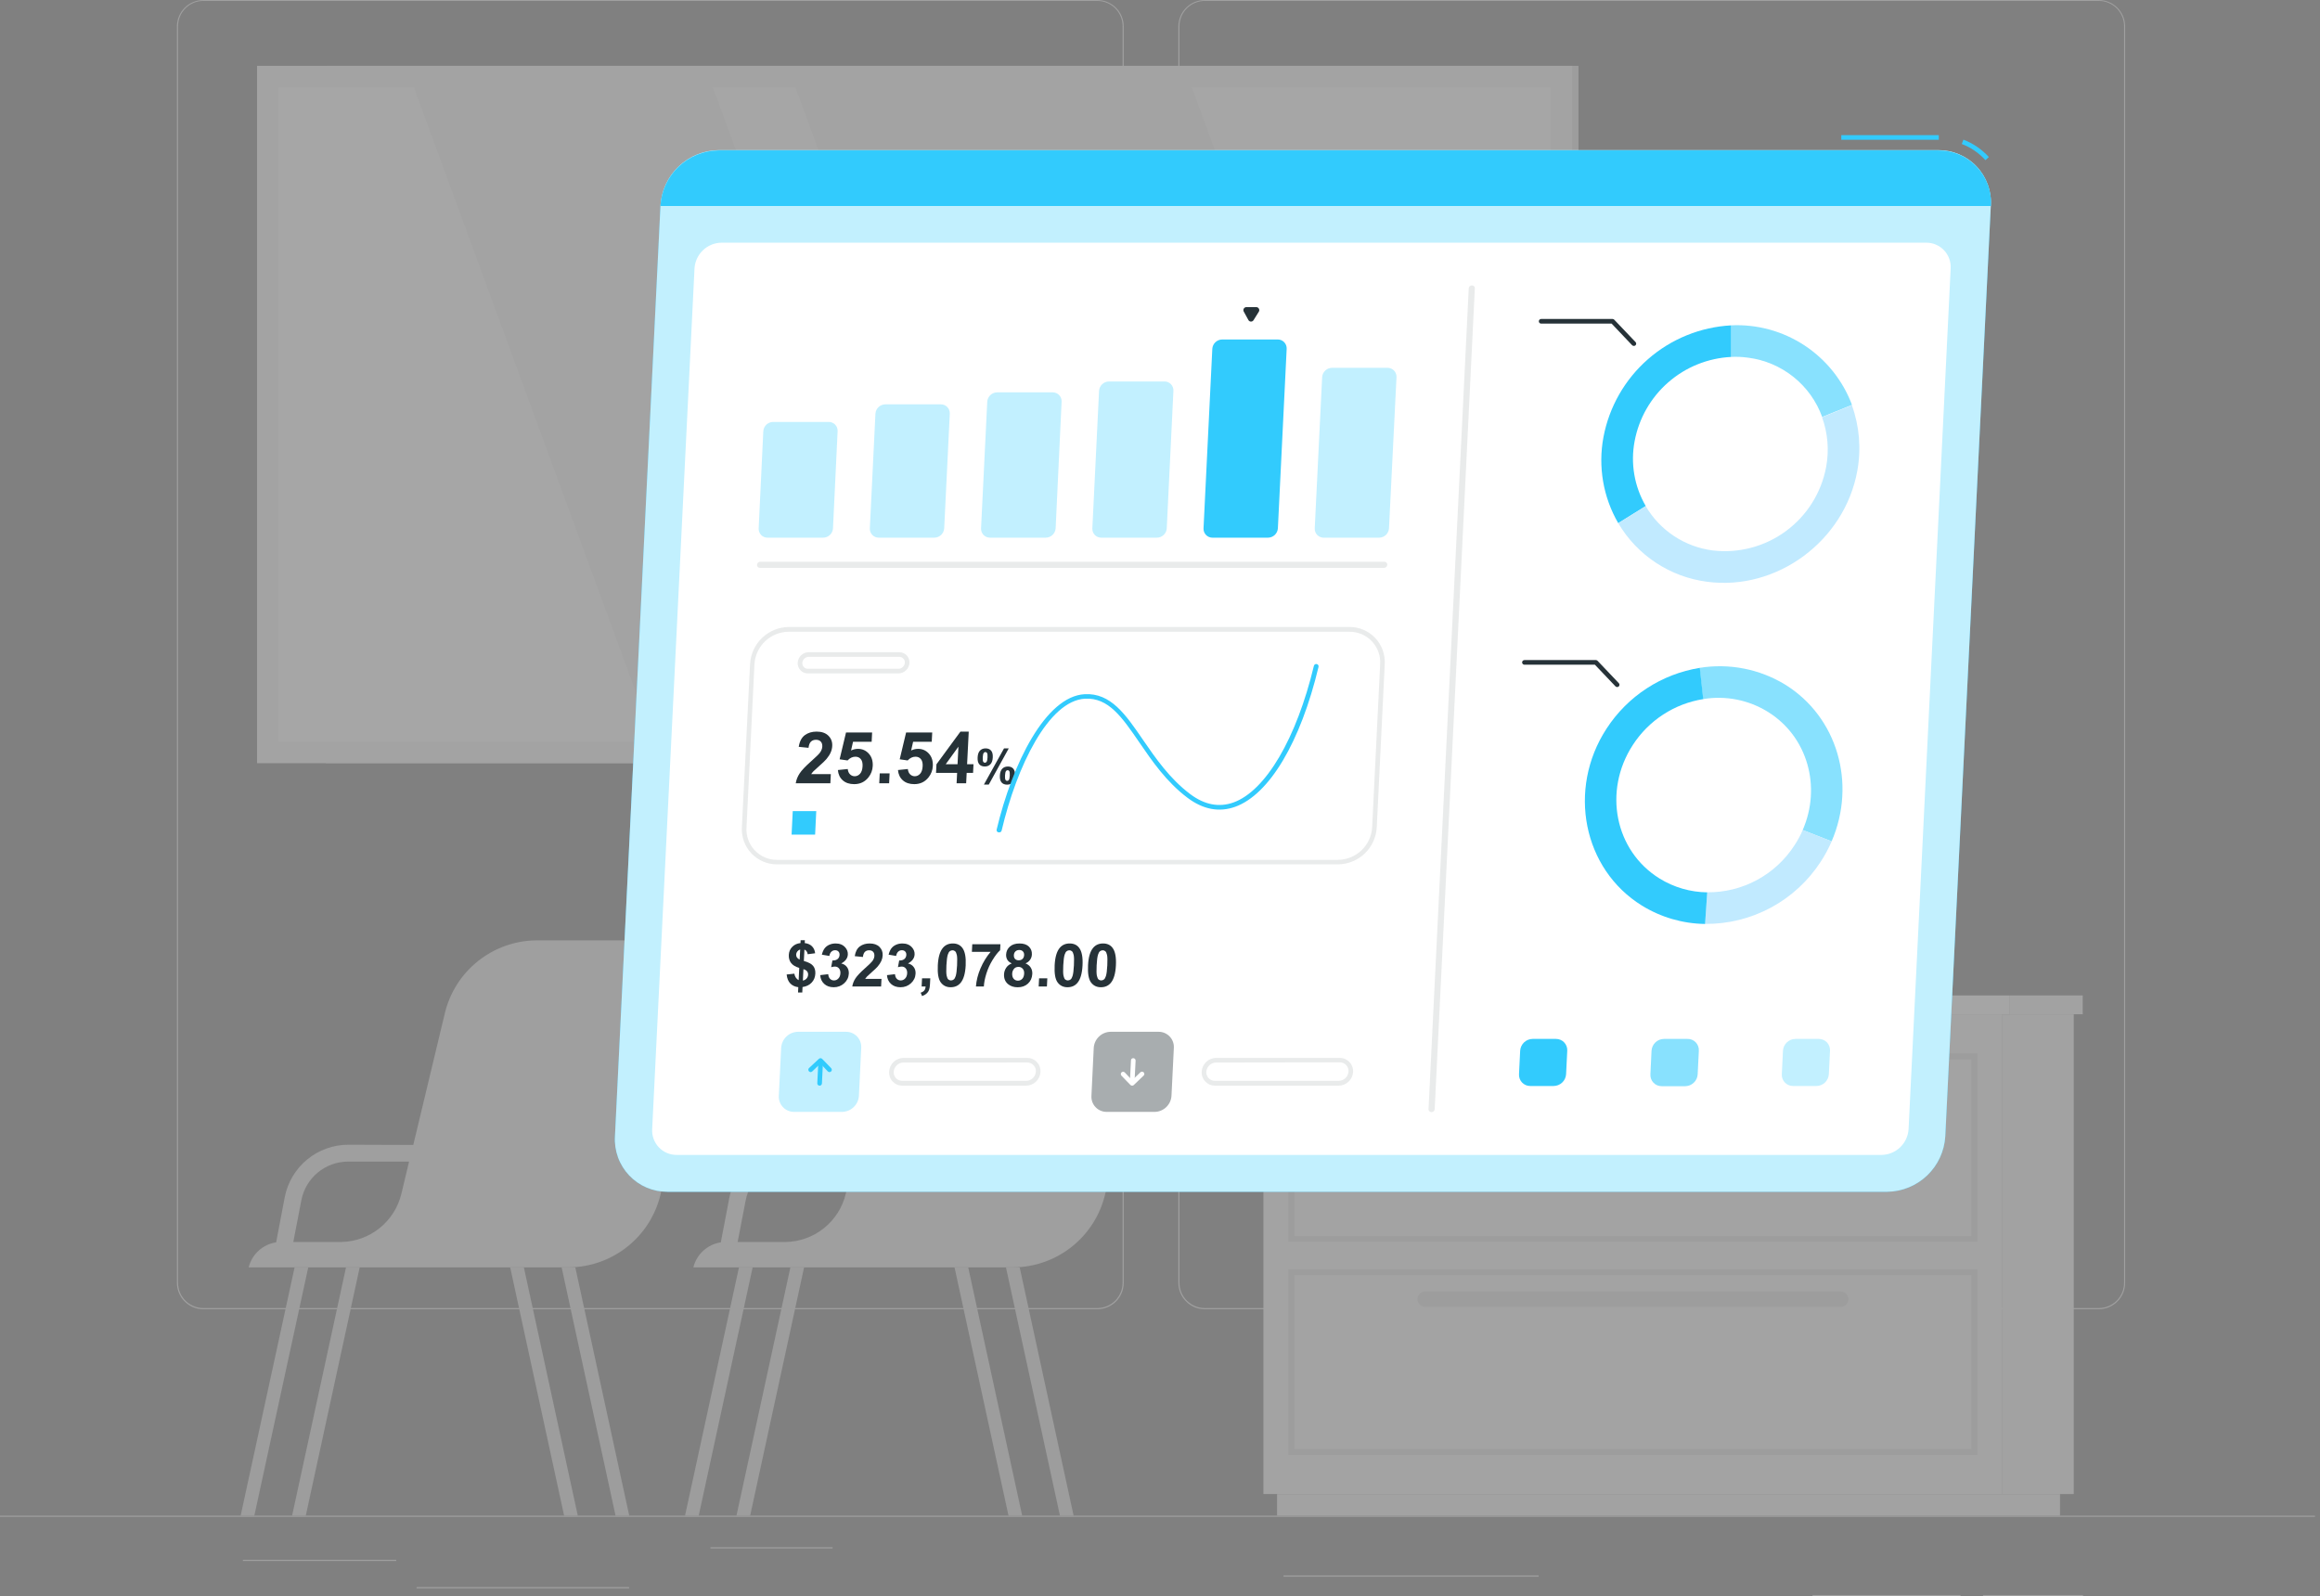 <svg width="218" height="150" viewBox="0 0 218 150" fill="none" xmlns="http://www.w3.org/2000/svg">
<rect x="0" y="0" width="218" height="150" fill="#808080" stroke="none"/>
<g opacity="0.3">
<path d="M217.53 142.439H0V142.547H217.53V142.439Z" fill="#EBEBEB"/>
<path d="M37.232 146.58H22.823V146.689H37.232V146.58Z" fill="#EBEBEB"/>
<path d="M78.237 145.401H66.756V145.51H78.237V145.401Z" fill="#EBEBEB"/>
<path d="M59.12 149.147H39.142V149.256H59.12V149.147Z" fill="#EBEBEB"/>
<path d="M195.733 149.891H186.336V150H195.733V149.891Z" fill="#EBEBEB"/>
<path d="M184.222 149.891H170.313V150H184.222V149.891Z" fill="#EBEBEB"/>
<path d="M144.583 148.055H120.603V148.164H144.583V148.055Z" fill="#EBEBEB"/>
<path d="M103.109 123.035H19.103C18.445 123.034 17.815 122.772 17.35 122.306C16.885 121.84 16.624 121.209 16.624 120.551V2.462C16.629 1.808 16.893 1.182 17.357 0.721C17.822 0.26 18.449 0.001 19.103 0H103.109C103.768 0 104.4 0.262 104.866 0.728C105.332 1.193 105.593 1.825 105.593 2.484V120.551C105.593 121.21 105.332 121.841 104.866 122.307C104.4 122.773 103.768 123.035 103.109 123.035ZM19.103 0.087C18.474 0.088 17.871 0.339 17.427 0.784C16.982 1.23 16.732 1.833 16.732 2.462V120.551C16.732 121.18 16.982 121.784 17.427 122.229C17.871 122.674 18.474 122.925 19.103 122.926H103.109C103.739 122.925 104.342 122.674 104.788 122.229C105.233 121.784 105.483 121.18 105.485 120.551V2.462C105.483 1.833 105.233 1.229 104.788 0.784C104.342 0.339 103.739 0.088 103.109 0.087H19.103Z" fill="#EBEBEB"/>
<path d="M197.217 123.035H113.207C112.548 123.034 111.917 122.772 111.451 122.306C110.986 121.84 110.724 121.209 110.723 120.551V2.462C110.729 1.808 110.994 1.182 111.459 0.721C111.924 0.26 112.552 0.001 113.207 0H197.217C197.87 0.002 198.497 0.262 198.96 0.723C199.424 1.184 199.687 1.809 199.692 2.462V120.551C199.692 121.208 199.432 121.839 198.968 122.304C198.504 122.77 197.874 123.033 197.217 123.035ZM113.207 0.087C112.577 0.088 111.974 0.339 111.528 0.784C111.083 1.229 110.832 1.833 110.831 2.462V120.551C110.832 121.18 111.083 121.784 111.528 122.229C111.974 122.674 112.577 122.925 113.207 122.926H197.217C197.846 122.925 198.45 122.674 198.895 122.229C199.34 121.784 199.591 121.18 199.592 120.551V2.462C199.591 1.833 199.34 1.229 198.895 0.784C198.45 0.339 197.846 0.088 197.217 0.087H113.207Z" fill="#EBEBEB"/>
<path d="M30.615 71.72L148.325 71.72V6.187L30.615 6.187L30.615 71.72Z" fill="#E0E0E0"/>
<path d="M24.154 71.72L147.733 71.72V6.187L24.154 6.187L24.154 71.72Z" fill="#F5F5F5"/>
<path d="M145.71 69.697V8.205L26.169 8.205V69.697H145.71Z" fill="white"/>
<path d="M97.31 69.701L74.739 8.205H111.989L134.56 69.701H97.31Z" fill="#F5F5F5"/>
<path d="M61.456 69.701L38.886 8.205H66.986L89.553 69.701H61.456Z" fill="#F5F5F5"/>
<path d="M188.163 140.407H194.863V95.322H188.163V140.407Z" fill="#F0F0F0"/>
<path d="M119.999 142.439H193.572V140.407H119.999V142.439Z" fill="#F0F0F0"/>
<path d="M188.163 95.317H118.715V140.403H188.163V95.317Z" fill="#F5F5F5"/>
<path d="M188.859 95.317H195.707V93.542H188.859V95.317Z" fill="#F0F0F0"/>
<path d="M188.855 93.547H117.871V95.322H188.855V93.547Z" fill="#FAFAFA"/>
<path d="M185.801 116.688H121.073V98.994H185.801V116.688ZM121.621 116.161H185.253V99.542H121.621V116.161Z" fill="#E0E0E0"/>
<path d="M185.801 136.731H121.073V119.28H185.801V136.731ZM121.621 136.174H185.253V119.828H121.621V136.174Z" fill="#E0E0E0"/>
<path d="M133.911 102.522H172.962C173.154 102.522 173.338 102.446 173.473 102.311C173.609 102.175 173.685 101.991 173.685 101.8C173.684 101.609 173.607 101.427 173.472 101.292C173.336 101.158 173.153 101.082 172.962 101.082H133.911C133.721 101.082 133.538 101.158 133.404 101.292C133.269 101.427 133.194 101.609 133.194 101.8C133.193 101.895 133.211 101.988 133.247 102.076C133.283 102.164 133.336 102.243 133.402 102.31C133.469 102.377 133.548 102.431 133.636 102.467C133.723 102.503 133.817 102.522 133.911 102.522Z" fill="#E0E0E0"/>
<path d="M133.911 122.813H172.962C173.154 122.812 173.337 122.735 173.472 122.6C173.607 122.465 173.684 122.282 173.685 122.091C173.684 121.9 173.607 121.717 173.472 121.581C173.337 121.446 173.154 121.37 172.962 121.369H133.911C133.721 121.37 133.538 121.446 133.404 121.582C133.269 121.717 133.194 121.9 133.194 122.091C133.194 122.282 133.269 122.465 133.404 122.6C133.538 122.735 133.721 122.812 133.911 122.813Z" fill="#E0E0E0"/>
<path d="M61.609 88.37H50.362C48.381 88.396 46.466 89.081 44.916 90.316C43.367 91.551 42.273 93.266 41.805 95.191L38.833 107.595L32.742 107.573C31.328 107.571 29.957 108.062 28.865 108.96C27.772 109.859 27.027 111.11 26.756 112.498L25.947 116.748C25.332 116.84 24.758 117.113 24.299 117.532C23.839 117.952 23.515 118.498 23.367 119.102H53.512C55.491 119.074 57.404 118.39 58.952 117.157C60.499 115.924 61.593 114.212 62.061 112.289L66.325 94.478C66.518 93.756 66.543 93 66.396 92.268C66.249 91.535 65.936 90.847 65.479 90.256C65.023 89.665 64.436 89.187 63.765 88.86C63.093 88.532 62.356 88.365 61.609 88.37ZM32.072 116.714H27.561L28.318 112.798C28.514 111.776 29.06 110.854 29.861 110.19C30.663 109.526 31.671 109.163 32.712 109.161H38.437L37.715 112.18C37.41 113.454 36.69 114.591 35.669 115.411C34.647 116.232 33.382 116.69 32.072 116.714Z" fill="#E6E6E6"/>
<path d="M52.773 119.102H54.06L59.129 142.439H57.841L52.773 119.102Z" fill="#E0E0E0"/>
<path d="M47.939 119.102H49.227L54.295 142.439H53.008L47.939 119.102Z" fill="#E0E0E0"/>
<path d="M28.966 119.102H27.679L22.61 142.439H23.898L28.966 119.102Z" fill="#E0E0E0"/>
<path d="M33.8 119.102H32.512L27.444 142.439H28.732L33.8 119.102Z" fill="#E0E0E0"/>
<path d="M103.362 88.369H92.12C90.139 88.396 88.223 89.081 86.674 90.316C85.125 91.551 84.03 93.266 83.562 95.191L80.591 107.595L74.5 107.573C73.089 107.573 71.723 108.065 70.636 108.964C69.549 109.863 68.809 111.112 68.544 112.498L67.73 116.748C67.116 116.842 66.543 117.115 66.084 117.534C65.625 117.953 65.3 118.499 65.15 119.102H95.278C97.257 119.075 99.171 118.391 100.72 117.157C102.268 115.924 103.362 114.212 103.832 112.289L108.095 94.478C108.289 93.755 108.313 92.997 108.166 92.263C108.018 91.53 107.703 90.84 107.245 90.249C106.786 89.657 106.197 89.18 105.524 88.854C104.85 88.528 104.11 88.362 103.362 88.369ZM73.826 116.714H69.314L70.071 112.798C70.268 111.775 70.815 110.853 71.617 110.19C72.42 109.526 73.428 109.162 74.469 109.161H80.199L79.473 112.18C79.168 113.456 78.448 114.594 77.426 115.414C76.403 116.235 75.137 116.692 73.826 116.714Z" fill="#E6E6E6"/>
<path d="M94.525 119.102H95.818L100.886 142.439H99.598L94.525 119.102Z" fill="#E0E0E0"/>
<path d="M89.692 119.102H90.98L96.052 142.439H94.765L89.692 119.102Z" fill="#E0E0E0"/>
<path d="M70.724 119.102H69.436L64.367 142.439H65.655L70.724 119.102Z" fill="#E0E0E0"/>
<path d="M75.557 119.102H74.269L69.2 142.439H70.488L75.557 119.102Z" fill="#E0E0E0"/>
<path d="M156.687 93.529H177.7L179.406 74.795H158.392L156.687 93.529Z" fill="#E6E6E6"/>
<path d="M155.973 93.529H176.987L178.688 74.795H157.679L155.973 93.529Z" fill="#F0F0F0"/>
<path d="M175.099 91.454L176.426 76.867H159.563L158.236 91.454H175.099Z" fill="white"/>
<path d="M151.823 79.846L150.579 93.529H160.646L161.895 79.846H151.823Z" fill="#E6E6E6"/>
<path d="M151.301 79.846L150.057 93.529H160.128L161.372 79.846H151.301Z" fill="#F0F0F0"/>
<path d="M152.68 81.361L151.71 92.011H158.749L159.719 81.361H152.68Z" fill="white"/>
</g>
<path d="M177.335 111.998H62.727C62.053 112.002 61.385 111.869 60.764 111.604C60.144 111.34 59.585 110.951 59.121 110.461C58.658 109.972 58.3 109.392 58.07 108.758C57.84 108.124 57.743 107.45 57.785 106.777L62.062 19.33C62.141 17.93 62.748 16.613 63.761 15.644C64.773 14.675 66.116 14.127 67.517 14.109H182.125C182.799 14.104 183.468 14.237 184.088 14.501C184.709 14.765 185.269 15.154 185.732 15.644C186.196 16.134 186.554 16.714 186.783 17.348C187.013 17.982 187.11 18.657 187.067 19.33L182.791 106.777C182.71 108.176 182.103 109.492 181.09 110.461C180.078 111.43 178.736 111.979 177.335 111.998Z" fill="#32CBFD"/>
<path opacity="0.7" d="M177.335 111.998H62.727C62.053 112.002 61.385 111.869 60.764 111.604C60.144 111.34 59.585 110.951 59.121 110.461C58.658 109.972 58.3 109.392 58.07 108.758C57.84 108.124 57.743 107.45 57.785 106.777L62.062 19.33C62.141 17.93 62.748 16.613 63.761 15.644C64.773 14.675 66.116 14.127 67.517 14.109H182.125C182.799 14.104 183.468 14.237 184.088 14.501C184.709 14.765 185.269 15.154 185.732 15.644C186.196 16.134 186.554 16.714 186.783 17.348C187.013 17.982 187.11 18.657 187.067 19.33L182.791 106.777C182.71 108.176 182.103 109.492 181.09 110.461C180.078 111.43 178.736 111.979 177.335 111.998Z" fill="white"/>
<path d="M186.563 15.053C185.952 14.377 185.19 13.855 184.339 13.53L184.496 13.122C185.408 13.475 186.225 14.035 186.885 14.757L186.563 15.053Z" fill="#32CBFD"/>
<path d="M182.181 12.7H173.019V13.134H182.181V12.7Z" fill="#32CBFD"/>
<path d="M182.125 14.135H67.517C66.116 14.153 64.773 14.701 63.76 15.67C62.748 16.639 62.141 17.956 62.061 19.356H187.076C187.118 18.682 187.022 18.006 186.791 17.372C186.561 16.737 186.202 16.157 185.738 15.667C185.273 15.177 184.713 14.788 184.091 14.524C183.469 14.261 182.8 14.128 182.125 14.135Z" fill="#32CBFD"/>
<path d="M61.283 106.098L65.259 25.233C65.297 24.582 65.58 23.968 66.053 23.517C66.525 23.067 67.151 22.812 67.804 22.806H180.985C181.3 22.802 181.611 22.863 181.901 22.986C182.191 23.108 182.452 23.289 182.669 23.517C182.886 23.744 183.053 24.014 183.161 24.31C183.269 24.605 183.315 24.92 183.295 25.233L179.341 106.102C179.303 106.755 179.019 107.37 178.546 107.821C178.072 108.273 177.445 108.528 176.791 108.534H63.593C63.278 108.537 62.966 108.475 62.676 108.352C62.386 108.229 62.124 108.048 61.907 107.819C61.691 107.591 61.523 107.32 61.416 107.024C61.308 106.728 61.263 106.412 61.283 106.098Z" fill="white"/>
<path opacity="0.3" d="M77.345 50.528H72.124C72.011 50.529 71.899 50.508 71.795 50.464C71.691 50.42 71.596 50.355 71.518 50.274C71.44 50.192 71.379 50.096 71.34 49.99C71.3 49.884 71.283 49.771 71.289 49.658L71.724 40.522C71.739 40.287 71.843 40.067 72.014 39.905C72.185 39.744 72.411 39.653 72.646 39.651H77.867C77.981 39.65 78.093 39.671 78.198 39.714C78.303 39.758 78.397 39.822 78.476 39.904C78.555 39.986 78.616 40.083 78.656 40.189C78.695 40.295 78.713 40.408 78.707 40.522L78.272 49.658C78.256 49.893 78.152 50.114 77.98 50.276C77.808 50.437 77.581 50.527 77.345 50.528Z" fill="#32CBFD"/>
<path opacity="0.3" d="M87.795 50.528H82.574C82.461 50.529 82.349 50.506 82.245 50.462C82.141 50.419 82.047 50.354 81.968 50.273C81.89 50.191 81.828 50.095 81.788 49.989C81.748 49.883 81.73 49.771 81.735 49.658L82.261 38.868C82.278 38.633 82.383 38.414 82.555 38.253C82.727 38.092 82.952 38.001 83.188 37.998H88.408C88.522 37.997 88.633 38.02 88.738 38.063C88.842 38.107 88.936 38.172 89.015 38.253C89.093 38.335 89.154 38.431 89.194 38.537C89.234 38.642 89.253 38.755 89.248 38.868L88.722 49.658C88.704 49.892 88.599 50.112 88.428 50.273C88.256 50.434 88.03 50.525 87.795 50.528Z" fill="#32CBFD"/>
<path opacity="0.3" d="M98.245 50.528H93.025C92.912 50.528 92.8 50.506 92.695 50.462C92.591 50.418 92.497 50.354 92.419 50.272C92.34 50.191 92.279 50.095 92.239 49.989C92.199 49.883 92.18 49.77 92.185 49.657L92.768 37.741C92.785 37.507 92.89 37.287 93.062 37.126C93.234 36.965 93.459 36.874 93.695 36.871H98.915C99.028 36.87 99.141 36.893 99.245 36.937C99.349 36.98 99.443 37.045 99.522 37.126C99.6 37.208 99.661 37.304 99.701 37.41C99.742 37.516 99.76 37.628 99.755 37.741L99.194 49.645C99.179 49.885 99.073 50.111 98.896 50.276C98.72 50.44 98.487 50.53 98.245 50.528Z" fill="#32CBFD"/>
<path opacity="0.3" d="M108.699 50.528H103.479C103.366 50.529 103.254 50.506 103.15 50.462C103.046 50.418 102.952 50.354 102.874 50.272C102.796 50.191 102.735 50.094 102.695 49.989C102.656 49.883 102.638 49.77 102.643 49.658L103.274 36.719C103.292 36.484 103.397 36.265 103.568 36.103C103.74 35.942 103.966 35.852 104.201 35.849H109.422C109.535 35.848 109.647 35.87 109.751 35.914C109.855 35.958 109.949 36.023 110.028 36.104C110.106 36.185 110.167 36.282 110.208 36.388C110.248 36.493 110.266 36.606 110.261 36.719L109.635 49.645C109.622 49.884 109.518 50.109 109.344 50.274C109.17 50.438 108.939 50.529 108.699 50.528Z" fill="#32CBFD"/>
<path d="M119.15 50.528H113.929C113.816 50.529 113.704 50.506 113.6 50.463C113.496 50.419 113.402 50.354 113.323 50.273C113.245 50.191 113.184 50.095 113.143 49.989C113.103 49.884 113.085 49.771 113.09 49.658L113.916 32.773C113.933 32.538 114.037 32.318 114.209 32.157C114.381 31.995 114.607 31.905 114.843 31.903H120.064C120.177 31.902 120.289 31.925 120.393 31.968C120.497 32.012 120.591 32.077 120.67 32.158C120.748 32.24 120.81 32.336 120.85 32.442C120.89 32.547 120.908 32.66 120.903 32.773L120.077 49.645C120.063 49.882 119.959 50.105 119.787 50.269C119.615 50.432 119.388 50.525 119.15 50.528Z" fill="#32CBFD"/>
<path d="M117.788 30.089L118.284 29.297C118.311 29.254 118.327 29.205 118.328 29.154C118.33 29.103 118.318 29.053 118.293 29.009C118.269 28.964 118.233 28.927 118.189 28.901C118.145 28.875 118.095 28.862 118.045 28.862H117.127C117.075 28.86 117.024 28.872 116.979 28.898C116.934 28.923 116.897 28.96 116.871 29.005C116.846 29.049 116.833 29.1 116.834 29.152C116.836 29.203 116.851 29.254 116.879 29.297L117.314 30.089C117.339 30.129 117.374 30.163 117.415 30.186C117.457 30.209 117.503 30.221 117.551 30.221C117.598 30.221 117.645 30.209 117.687 30.186C117.728 30.163 117.763 30.129 117.788 30.089Z" fill="#263238"/>
<path opacity="0.3" d="M129.6 50.528H124.379C124.266 50.529 124.154 50.506 124.05 50.462C123.946 50.419 123.852 50.354 123.773 50.273C123.695 50.191 123.633 50.095 123.593 49.989C123.553 49.883 123.535 49.771 123.54 49.658L124.236 35.436C124.253 35.201 124.358 34.981 124.53 34.82C124.701 34.659 124.927 34.568 125.162 34.565H130.383C130.496 34.565 130.608 34.587 130.712 34.631C130.817 34.675 130.911 34.739 130.989 34.821C131.068 34.902 131.129 34.998 131.169 35.104C131.209 35.21 131.228 35.323 131.223 35.436L130.518 49.645C130.505 49.881 130.403 50.103 130.233 50.267C130.062 50.431 129.836 50.524 129.6 50.528Z" fill="#32CBFD"/>
<path opacity="0.1" d="M130.057 53.364H71.406C71.369 53.365 71.332 53.358 71.297 53.344C71.263 53.329 71.232 53.308 71.206 53.281C71.18 53.254 71.161 53.222 71.148 53.187C71.135 53.152 71.13 53.114 71.132 53.077C71.138 53 71.172 52.927 71.228 52.874C71.285 52.821 71.359 52.791 71.437 52.79H130.083C130.12 52.789 130.157 52.797 130.192 52.811C130.226 52.825 130.257 52.846 130.283 52.873C130.309 52.901 130.328 52.932 130.341 52.968C130.354 53.003 130.359 53.04 130.357 53.077C130.354 53.155 130.32 53.228 130.264 53.281C130.209 53.335 130.134 53.364 130.057 53.364Z" fill="#263238"/>
<path opacity="0.1" d="M134.233 104.232L138.01 27.096C138.013 27.022 138.045 26.952 138.098 26.901C138.152 26.85 138.223 26.822 138.297 26.822H138.323C138.359 26.821 138.394 26.828 138.427 26.841C138.46 26.855 138.489 26.875 138.514 26.901C138.538 26.927 138.557 26.958 138.569 26.991C138.581 27.024 138.586 27.06 138.584 27.096L134.812 104.232C134.808 104.306 134.776 104.375 134.723 104.427C134.67 104.478 134.599 104.508 134.525 104.51H134.495C134.459 104.51 134.424 104.502 134.391 104.488C134.359 104.473 134.329 104.452 134.305 104.426C134.281 104.4 134.262 104.37 134.249 104.336C134.237 104.303 134.232 104.267 134.233 104.232Z" fill="#263238"/>
<path d="M153.598 41.461C153.201 43.551 153.572 45.714 154.642 47.552L152.058 49.162C150.641 46.719 150.149 43.849 150.67 41.074C151.207 38.233 152.681 35.654 154.858 33.751C157.034 31.848 159.786 30.73 162.673 30.576V33.543C160.491 33.651 158.408 34.49 156.761 35.927C155.115 37.364 154 39.313 153.598 41.461Z" fill="#32CBFD"/>
<path opacity="0.58" d="M174.024 38.05L171.222 39.182C170.685 37.704 169.751 36.402 168.523 35.42C167.296 34.438 165.821 33.812 164.261 33.613C163.737 33.541 163.207 33.516 162.677 33.539V30.572C165.117 30.459 167.529 31.121 169.567 32.465C171.606 33.809 173.166 35.764 174.024 38.05Z" fill="#32CBFD"/>
<path d="M174.52 44.263C173.319 50.85 166.95 55.544 160.407 54.67C158.688 54.448 157.042 53.837 155.595 52.882C154.148 51.928 152.938 50.655 152.058 49.162L154.642 47.569C155.304 48.698 156.217 49.66 157.309 50.381C158.401 51.102 159.644 51.563 160.942 51.729C163.379 52.016 165.834 51.367 167.811 49.913C169.788 48.459 171.14 46.309 171.592 43.898C171.887 42.328 171.755 40.708 171.209 39.208L174.011 38.076C174.726 40.057 174.901 42.192 174.52 44.263Z" fill="#C1EAFF"/>
<path d="M153.524 32.508C153.494 32.508 153.465 32.503 153.437 32.491C153.409 32.48 153.384 32.464 153.363 32.442L151.436 30.411H144.814C144.756 30.411 144.701 30.388 144.66 30.347C144.619 30.306 144.597 30.251 144.597 30.193C144.597 30.135 144.619 30.08 144.66 30.039C144.701 29.998 144.756 29.976 144.814 29.976H151.527C151.557 29.976 151.586 29.982 151.613 29.994C151.64 30.006 151.664 30.023 151.684 30.045L153.681 32.142C153.711 32.172 153.732 32.211 153.741 32.253C153.749 32.295 153.744 32.339 153.728 32.379C153.711 32.418 153.682 32.452 153.646 32.475C153.609 32.498 153.567 32.509 153.524 32.508Z" fill="#263238"/>
<path opacity="0.58" d="M166.119 66.895C164.301 65.77 162.136 65.344 160.028 65.698L159.706 62.762C162.494 62.309 165.351 62.871 167.759 64.345C172.627 67.365 174.468 73.603 172.11 79.063L169.391 78.002C171.161 73.96 169.869 69.218 166.119 66.895Z" fill="#32CBFD"/>
<path d="M160.22 86.825L160.42 83.853C162.05 83.87 163.658 83.472 165.093 82.698C166.527 81.925 167.743 80.8 168.625 79.429C168.922 78.976 169.18 78.499 169.395 78.002L172.114 79.064C171.83 79.724 171.489 80.358 171.096 80.96C169.924 82.775 168.312 84.264 166.411 85.289C164.509 86.314 162.38 86.843 160.22 86.825Z" fill="#C1EAFF"/>
<path d="M154.277 85.098C148.751 81.674 147.255 74.169 150.957 68.478C151.937 66.965 153.224 65.675 154.734 64.69C156.244 63.705 157.944 63.048 159.724 62.762L160.045 65.698C158.702 65.913 157.418 66.407 156.278 67.15C155.138 67.893 154.167 68.867 153.428 70.01C150.618 74.334 151.74 79.951 155.934 82.553C157.282 83.388 158.833 83.84 160.42 83.858L160.219 86.829C158.118 86.801 156.064 86.202 154.277 85.098Z" fill="#32CBFD"/>
<path d="M151.953 64.567C151.894 64.565 151.838 64.54 151.797 64.498L149.865 62.466H143.243C143.186 62.466 143.13 62.443 143.09 62.402C143.049 62.361 143.026 62.306 143.026 62.248C143.026 62.191 143.049 62.135 143.09 62.094C143.13 62.054 143.186 62.031 143.243 62.031H149.961C150.02 62.032 150.076 62.057 150.117 62.1L152.11 64.197C152.13 64.218 152.147 64.242 152.158 64.268C152.169 64.295 152.174 64.323 152.174 64.352C152.174 64.38 152.169 64.409 152.158 64.436C152.147 64.462 152.13 64.486 152.11 64.506C152.067 64.545 152.011 64.567 151.953 64.567Z" fill="#263238"/>
<path d="M146.206 97.632H144.005C143.707 97.637 143.422 97.754 143.207 97.959C142.992 98.165 142.862 98.444 142.843 98.741L142.734 100.947C142.726 101.091 142.747 101.234 142.797 101.369C142.846 101.504 142.923 101.627 143.022 101.731C143.121 101.835 143.241 101.918 143.373 101.974C143.505 102.03 143.648 102.058 143.792 102.056H145.993C146.291 102.053 146.577 101.936 146.794 101.73C147.01 101.525 147.14 101.245 147.159 100.947L147.268 98.741C147.276 98.598 147.254 98.454 147.204 98.319C147.154 98.184 147.077 98.061 146.977 97.957C146.878 97.853 146.758 97.77 146.625 97.715C146.493 97.659 146.35 97.63 146.206 97.632Z" fill="#32CBFD"/>
<path opacity="0.58" d="M158.553 97.632H156.352C156.05 97.636 155.762 97.755 155.545 97.964C155.329 98.174 155.2 98.458 155.186 98.759L155.081 100.964C155.073 101.108 155.094 101.251 155.143 101.385C155.192 101.52 155.269 101.643 155.367 101.747C155.466 101.851 155.585 101.934 155.717 101.99C155.849 102.046 155.991 102.075 156.134 102.074H158.362C158.659 102.069 158.944 101.952 159.159 101.746C159.375 101.541 159.505 101.262 159.523 100.964L159.632 98.759C159.643 98.612 159.623 98.465 159.573 98.326C159.524 98.188 159.446 98.061 159.344 97.955C159.242 97.848 159.119 97.765 158.983 97.709C158.847 97.653 158.7 97.627 158.553 97.632Z" fill="#32CBFD"/>
<path opacity="0.3" d="M170.905 97.632H168.699C168.401 97.637 168.117 97.754 167.901 97.959C167.686 98.165 167.556 98.444 167.538 98.741L167.429 100.947C167.42 101.09 167.442 101.233 167.491 101.368C167.54 101.503 167.616 101.626 167.715 101.73C167.814 101.834 167.933 101.916 168.064 101.972C168.196 102.029 168.338 102.057 168.482 102.056H170.687C170.987 102.052 171.275 101.934 171.491 101.725C171.706 101.517 171.835 101.234 171.849 100.934L171.958 98.728C171.964 98.586 171.942 98.444 171.892 98.311C171.842 98.178 171.765 98.057 171.667 97.954C171.568 97.852 171.45 97.77 171.319 97.715C171.188 97.659 171.047 97.631 170.905 97.632Z" fill="#32CBFD"/>
<path d="M91.862 71.18C91.876 70.891 91.95 70.677 92.083 70.538C92.218 70.398 92.394 70.329 92.611 70.329C92.836 70.329 93.007 70.398 93.127 70.538C93.248 70.675 93.301 70.889 93.286 71.18C93.272 71.469 93.197 71.683 93.062 71.822C92.929 71.961 92.754 72.031 92.537 72.031C92.312 72.031 92.14 71.962 92.019 71.824C91.9 71.685 91.847 71.47 91.862 71.18ZM92.344 71.175C92.334 71.385 92.351 71.526 92.396 71.597C92.43 71.65 92.479 71.677 92.544 71.677C92.61 71.677 92.662 71.65 92.702 71.597C92.752 71.526 92.783 71.385 92.793 71.175C92.804 70.966 92.787 70.826 92.744 70.755C92.71 70.701 92.66 70.674 92.594 70.674C92.529 70.674 92.477 70.7 92.438 70.753C92.386 70.825 92.355 70.966 92.344 71.175ZM92.912 73.73H92.454L94.344 70.329H94.788L92.912 73.73ZM93.954 72.884C93.968 72.595 94.042 72.381 94.175 72.242C94.31 72.102 94.487 72.033 94.707 72.033C94.929 72.033 95.099 72.102 95.219 72.242C95.339 72.381 95.392 72.595 95.378 72.884C95.364 73.174 95.289 73.389 95.154 73.528C95.021 73.667 94.846 73.737 94.629 73.737C94.404 73.737 94.232 73.667 94.111 73.528C93.992 73.389 93.939 73.174 93.954 72.884ZM94.436 72.882C94.426 73.091 94.443 73.231 94.488 73.301C94.522 73.356 94.571 73.383 94.635 73.383C94.702 73.383 94.754 73.356 94.791 73.304C94.843 73.232 94.875 73.091 94.885 72.882C94.896 72.672 94.879 72.531 94.836 72.459C94.802 72.407 94.752 72.38 94.686 72.38C94.62 72.38 94.568 72.407 94.53 72.459C94.478 72.531 94.447 72.672 94.436 72.882Z" fill="#263238"/>
<path d="M89.887 73.607L89.936 72.634H87.954L87.995 71.823L90.248 68.752H91.028L90.874 71.82H91.475L91.435 72.634H90.834L90.785 73.607H89.887ZM89.976 71.82L90.059 70.167L88.863 71.82H89.976Z" fill="#263238"/>
<path d="M84.378 72.364L85.308 72.268C85.324 72.477 85.394 72.643 85.517 72.766C85.641 72.887 85.788 72.948 85.957 72.948C86.151 72.948 86.319 72.87 86.461 72.713C86.603 72.555 86.682 72.318 86.698 72.001C86.713 71.704 86.657 71.482 86.53 71.335C86.405 71.185 86.236 71.111 86.023 71.111C85.756 71.111 85.512 71.228 85.289 71.463L84.541 71.355L85.142 68.838H87.596L87.552 69.706H85.802L85.616 70.527C85.828 70.424 86.042 70.372 86.258 70.372C86.669 70.372 87.011 70.521 87.282 70.82C87.553 71.119 87.677 71.507 87.653 71.985C87.633 72.383 87.5 72.738 87.253 73.05C86.917 73.476 86.469 73.69 85.91 73.69C85.463 73.69 85.105 73.57 84.835 73.33C84.566 73.091 84.413 72.768 84.378 72.364Z" fill="#263238"/>
<path d="M82.619 73.607L82.665 72.68H83.593L83.547 73.607H82.619Z" fill="#263238"/>
<path d="M78.732 72.364L79.661 72.268C79.677 72.477 79.747 72.643 79.871 72.766C79.995 72.887 80.141 72.948 80.311 72.948C80.505 72.948 80.672 72.87 80.815 72.713C80.957 72.555 81.036 72.318 81.052 72.001C81.066 71.704 81.01 71.482 80.883 71.335C80.759 71.185 80.59 71.111 80.376 71.111C80.11 71.111 79.865 71.228 79.642 71.463L78.895 71.355L79.496 68.838H81.949L81.906 69.706H80.156L79.97 70.527C80.182 70.424 80.396 70.372 80.611 70.372C81.023 70.372 81.364 70.521 81.636 70.82C81.907 71.119 82.031 71.507 82.007 71.985C81.987 72.383 81.853 72.738 81.607 73.05C81.271 73.476 80.823 73.69 80.264 73.69C79.817 73.69 79.459 73.57 79.189 73.33C78.919 73.091 78.767 72.768 78.732 72.364Z" fill="#263238"/>
<path d="M78.069 72.746L78.026 73.607H74.773C74.825 73.282 74.946 72.974 75.137 72.684C75.327 72.391 75.694 72.004 76.238 71.523C76.676 71.133 76.945 70.87 77.047 70.731C77.184 70.54 77.257 70.351 77.267 70.164C77.277 69.957 77.229 69.799 77.122 69.689C77.018 69.577 76.868 69.521 76.672 69.521C76.478 69.521 76.321 69.579 76.201 69.696C76.08 69.812 76.005 70.006 75.974 70.276L75.053 70.184C75.134 69.674 75.325 69.308 75.627 69.085C75.928 68.864 76.297 68.752 76.733 68.752C77.211 68.752 77.58 68.881 77.84 69.138C78.1 69.395 78.221 69.715 78.201 70.098C78.191 70.316 78.141 70.523 78.051 70.721C77.965 70.917 77.831 71.123 77.651 71.338C77.531 71.481 77.318 71.686 77.012 71.955C76.706 72.223 76.511 72.401 76.427 72.489C76.346 72.577 76.279 72.663 76.226 72.746H78.069Z" fill="#263238"/>
<path d="M93.864 78.219H93.812C93.784 78.213 93.758 78.201 93.734 78.185C93.711 78.168 93.691 78.147 93.676 78.123C93.661 78.099 93.651 78.071 93.647 78.043C93.642 78.015 93.644 77.986 93.651 77.958C95.121 71.776 98.241 65.442 101.917 65.237C104.375 65.098 105.776 67.151 107.399 69.522C108.574 71.232 109.901 73.168 111.845 74.63C113.185 75.635 114.551 75.896 115.909 75.409C118.932 74.317 121.826 69.396 123.461 62.57C123.468 62.542 123.481 62.515 123.498 62.491C123.515 62.467 123.537 62.447 123.562 62.432C123.587 62.416 123.615 62.406 123.644 62.401C123.673 62.397 123.703 62.398 123.731 62.405C123.76 62.412 123.787 62.424 123.81 62.441C123.834 62.459 123.854 62.48 123.87 62.505C123.885 62.531 123.895 62.558 123.9 62.587C123.904 62.616 123.903 62.646 123.896 62.675C122.204 69.744 119.276 74.66 116.065 75.818C114.56 76.357 113.055 76.074 111.593 74.978C109.592 73.477 108.243 71.498 107.051 69.757C105.432 67.399 104.162 65.542 101.952 65.659C98.519 65.85 95.539 72.02 94.121 78.045C94.116 78.074 94.105 78.101 94.089 78.125C94.073 78.149 94.053 78.17 94.029 78.186C94.005 78.202 93.978 78.213 93.95 78.219C93.922 78.225 93.892 78.225 93.864 78.219Z" fill="#32CBFD"/>
<path opacity="0.1" d="M125.732 81.23H73.025C72.575 81.233 72.128 81.144 71.714 80.968C71.299 80.792 70.925 80.533 70.615 80.207C70.304 79.881 70.063 79.495 69.908 79.072C69.752 78.649 69.685 78.199 69.71 77.75L70.48 62.401C70.531 61.468 70.936 60.589 71.611 59.943C72.287 59.296 73.182 58.931 74.117 58.92H126.803C127.253 58.917 127.699 59.006 128.114 59.182C128.528 59.358 128.902 59.617 129.213 59.944C129.524 60.27 129.764 60.656 129.92 61.078C130.075 61.501 130.143 61.951 130.118 62.401L129.369 77.745C129.319 78.679 128.915 79.559 128.239 80.206C127.564 80.853 126.668 81.219 125.732 81.23ZM74.095 59.368C73.275 59.378 72.49 59.697 71.896 60.262C71.302 60.827 70.944 61.596 70.893 62.414L70.145 77.758C70.119 78.151 70.174 78.545 70.308 78.915C70.441 79.285 70.65 79.624 70.92 79.91C71.191 80.195 71.517 80.422 71.879 80.576C72.241 80.73 72.631 80.808 73.025 80.804H125.732C126.552 80.794 127.338 80.475 127.932 79.91C128.526 79.345 128.884 78.576 128.934 77.758L129.687 62.414C129.712 62.021 129.655 61.627 129.521 61.258C129.387 60.888 129.178 60.549 128.907 60.264C128.637 59.978 128.31 59.751 127.948 59.597C127.586 59.443 127.196 59.365 126.803 59.368H74.095Z" fill="#263238"/>
<path opacity="0.1" d="M84.427 63.284H75.909C75.779 63.284 75.651 63.258 75.532 63.207C75.413 63.156 75.305 63.081 75.216 62.987C75.127 62.892 75.058 62.781 75.013 62.66C74.969 62.538 74.949 62.408 74.956 62.279C74.971 62.014 75.085 61.765 75.277 61.581C75.468 61.398 75.722 61.294 75.987 61.291H84.501C84.632 61.291 84.76 61.316 84.88 61.367C85 61.418 85.108 61.493 85.197 61.587C85.287 61.681 85.356 61.793 85.401 61.915C85.446 62.037 85.466 62.166 85.459 62.296C85.443 62.561 85.328 62.809 85.137 62.993C84.946 63.176 84.692 63.28 84.427 63.284ZM75.987 61.726C75.835 61.729 75.689 61.789 75.578 61.895C75.468 62.001 75.401 62.144 75.391 62.296C75.386 62.368 75.396 62.439 75.419 62.507C75.444 62.574 75.481 62.636 75.531 62.688C75.58 62.738 75.639 62.779 75.704 62.806C75.769 62.834 75.838 62.848 75.909 62.849H84.427C84.58 62.845 84.725 62.784 84.836 62.679C84.946 62.574 85.013 62.431 85.024 62.279C85.028 62.207 85.018 62.135 84.993 62.068C84.968 62.001 84.93 61.939 84.88 61.887C84.832 61.835 84.773 61.794 84.708 61.767C84.643 61.739 84.572 61.725 84.501 61.726H75.987Z" fill="#263238"/>
<path d="M76.701 76.222H74.491L74.382 78.433H76.593L76.701 76.222Z" fill="#32CBFD"/>
<path opacity="0.3" d="M79.124 104.489H74.617C74.422 104.49 74.229 104.452 74.05 104.375C73.87 104.299 73.708 104.187 73.574 104.046C73.439 103.905 73.335 103.738 73.268 103.555C73.2 103.373 73.171 103.178 73.182 102.983L73.403 98.472C73.428 98.067 73.604 97.687 73.897 97.407C74.19 97.127 74.578 96.968 74.983 96.962H79.494C79.689 96.96 79.883 96.999 80.062 97.075C80.242 97.152 80.404 97.264 80.538 97.406C80.672 97.547 80.776 97.715 80.843 97.898C80.909 98.082 80.938 98.277 80.926 98.472L80.708 102.983C80.682 103.387 80.504 103.767 80.211 104.046C79.917 104.325 79.529 104.483 79.124 104.489Z" fill="#32CBFD"/>
<path opacity="0.1" d="M96.418 102.026H84.789C84.62 102.027 84.452 101.994 84.296 101.928C84.141 101.862 84 101.765 83.884 101.643C83.767 101.521 83.677 101.376 83.618 101.217C83.56 101.058 83.535 100.889 83.544 100.721C83.561 100.372 83.71 100.042 83.962 99.8C84.213 99.557 84.548 99.42 84.897 99.415H96.522C96.691 99.415 96.859 99.448 97.014 99.514C97.17 99.581 97.31 99.677 97.427 99.8C97.544 99.922 97.635 100.066 97.694 100.225C97.753 100.383 97.779 100.552 97.771 100.721C97.754 101.07 97.605 101.399 97.353 101.642C97.102 101.884 96.767 102.022 96.418 102.026ZM84.897 99.851C84.663 99.854 84.438 99.946 84.267 100.107C84.097 100.268 83.992 100.487 83.975 100.721C83.97 100.831 83.987 100.942 84.025 101.045C84.063 101.149 84.121 101.244 84.197 101.325C84.274 101.405 84.366 101.468 84.467 101.51C84.569 101.553 84.678 101.574 84.789 101.573H96.418C96.653 101.572 96.878 101.481 97.048 101.319C97.219 101.158 97.321 100.938 97.336 100.703C97.344 100.593 97.328 100.481 97.289 100.377C97.251 100.273 97.191 100.178 97.114 100.099C97.038 100.018 96.946 99.954 96.844 99.911C96.743 99.867 96.633 99.845 96.522 99.846L84.897 99.851Z" fill="#263238"/>
<path d="M77.006 102.026C76.977 102.025 76.949 102.018 76.923 102.006C76.897 101.994 76.874 101.977 76.854 101.956C76.835 101.935 76.82 101.91 76.81 101.884C76.8 101.857 76.796 101.828 76.797 101.8L76.893 99.872C76.892 99.844 76.898 99.815 76.91 99.789C76.922 99.762 76.939 99.739 76.96 99.719C76.981 99.7 77.007 99.686 77.034 99.677C77.061 99.668 77.09 99.665 77.119 99.668C77.147 99.669 77.175 99.676 77.201 99.688C77.228 99.7 77.251 99.717 77.27 99.738C77.29 99.759 77.305 99.783 77.314 99.81C77.324 99.837 77.329 99.866 77.328 99.894L77.232 101.821C77.229 101.878 77.203 101.932 77.161 101.97C77.118 102.008 77.063 102.028 77.006 102.026Z" fill="#32CBFD"/>
<path d="M76.175 100.751C76.115 100.749 76.059 100.724 76.018 100.682C75.998 100.661 75.981 100.637 75.97 100.611C75.959 100.584 75.954 100.556 75.954 100.527C75.954 100.498 75.959 100.47 75.97 100.443C75.981 100.417 75.998 100.393 76.018 100.373L76.949 99.503C76.991 99.463 77.047 99.441 77.106 99.442C77.163 99.445 77.217 99.47 77.258 99.511L78.102 100.381C78.142 100.424 78.163 100.48 78.162 100.538C78.16 100.596 78.135 100.65 78.093 100.69C78.051 100.73 77.995 100.752 77.937 100.75C77.879 100.748 77.824 100.724 77.784 100.682L77.093 99.951L76.318 100.69C76.279 100.726 76.228 100.748 76.175 100.751Z" fill="#32CBFD"/>
<path d="M103.65 88.662C104.041 88.662 104.34 88.801 104.546 89.08C104.792 89.409 104.895 89.956 104.857 90.72C104.819 91.483 104.66 92.03 104.379 92.364C104.147 92.639 103.835 92.776 103.445 92.776C103.052 92.776 102.743 92.626 102.518 92.325C102.293 92.023 102.199 91.485 102.238 90.712C102.276 89.954 102.435 89.408 102.716 89.074C102.948 88.799 103.26 88.662 103.65 88.662ZM103.618 89.302C103.525 89.302 103.44 89.332 103.363 89.393C103.287 89.451 103.225 89.558 103.177 89.712C103.114 89.911 103.07 90.248 103.047 90.72C103.023 91.193 103.031 91.518 103.069 91.696C103.108 91.872 103.162 91.989 103.231 92.048C103.301 92.106 103.383 92.136 103.477 92.136C103.57 92.136 103.655 92.106 103.731 92.048C103.808 91.987 103.87 91.88 103.918 91.726C103.981 91.528 104.025 91.193 104.048 90.72C104.072 90.248 104.064 89.923 104.025 89.747C103.987 89.57 103.932 89.451 103.861 89.393C103.793 89.332 103.712 89.302 103.618 89.302Z" fill="#263238"/>
<path d="M100.514 88.662C100.904 88.662 101.203 88.801 101.409 89.08C101.655 89.409 101.759 89.956 101.72 90.72C101.682 91.483 101.523 92.03 101.242 92.364C101.01 92.639 100.699 92.776 100.308 92.776C99.915 92.776 99.606 92.626 99.381 92.325C99.156 92.023 99.063 91.485 99.101 90.712C99.139 89.954 99.299 89.408 99.579 89.074C99.811 88.799 100.123 88.662 100.514 88.662ZM100.482 89.302C100.388 89.302 100.303 89.332 100.227 89.393C100.15 89.451 100.088 89.558 100.04 89.712C99.977 89.911 99.933 90.248 99.91 90.72C99.886 91.193 99.894 91.518 99.933 91.696C99.972 91.872 100.025 91.989 100.094 92.048C100.164 92.106 100.246 92.136 100.34 92.136C100.433 92.136 100.518 92.106 100.595 92.048C100.671 91.987 100.733 91.88 100.781 91.726C100.844 91.528 100.888 91.193 100.911 90.72C100.935 90.248 100.927 89.923 100.889 89.747C100.85 89.57 100.795 89.451 100.725 89.393C100.656 89.332 100.575 89.302 100.482 89.302Z" fill="#263238"/>
<path d="M97.6 92.707L97.639 91.935H98.412L98.374 92.707H97.6Z" fill="#263238"/>
<path d="M95.071 90.533C94.875 90.449 94.735 90.334 94.65 90.187C94.568 90.039 94.531 89.877 94.54 89.701C94.555 89.4 94.672 89.152 94.891 88.956C95.112 88.76 95.415 88.662 95.803 88.662C96.186 88.662 96.478 88.76 96.679 88.956C96.882 89.152 96.976 89.4 96.961 89.701C96.952 89.888 96.895 90.054 96.79 90.201C96.686 90.346 96.544 90.457 96.364 90.533C96.583 90.623 96.746 90.754 96.853 90.926C96.962 91.099 97.011 91.297 97 91.523C96.981 91.895 96.847 92.197 96.597 92.43C96.348 92.662 96.027 92.779 95.632 92.779C95.266 92.779 94.965 92.683 94.731 92.49C94.454 92.263 94.326 91.951 94.345 91.556C94.356 91.338 94.42 91.138 94.538 90.957C94.655 90.773 94.833 90.632 95.071 90.533ZM95.269 89.756C95.261 89.91 95.299 90.03 95.38 90.116C95.464 90.202 95.579 90.245 95.723 90.245C95.87 90.245 95.99 90.202 96.082 90.116C96.174 90.028 96.225 89.907 96.232 89.753C96.24 89.608 96.201 89.493 96.118 89.407C96.036 89.319 95.923 89.275 95.78 89.275C95.632 89.275 95.511 89.319 95.419 89.407C95.326 89.495 95.276 89.611 95.269 89.756ZM95.111 91.482C95.101 91.694 95.146 91.86 95.249 91.979C95.353 92.098 95.487 92.158 95.65 92.158C95.809 92.158 95.944 92.101 96.055 91.987C96.165 91.872 96.225 91.706 96.236 91.49C96.246 91.301 96.2 91.15 96.099 91.036C95.999 90.921 95.867 90.863 95.704 90.863C95.514 90.863 95.37 90.928 95.27 91.058C95.172 91.188 95.119 91.329 95.111 91.482Z" fill="#263238"/>
<path d="M91.324 89.451L91.36 88.733H94.005L93.977 89.294C93.748 89.508 93.51 89.816 93.264 90.217C93.019 90.618 92.825 91.045 92.683 91.498C92.543 91.949 92.465 92.352 92.449 92.707H91.704C91.744 92.15 91.887 91.582 92.133 91.003C92.38 90.424 92.697 89.907 93.083 89.451H91.324Z" fill="#263238"/>
<path d="M89.534 88.662C89.925 88.662 90.223 88.801 90.43 89.08C90.675 89.409 90.779 89.956 90.741 90.72C90.703 91.483 90.543 92.03 90.263 92.364C90.031 92.639 89.719 92.776 89.329 92.776C88.936 92.776 88.627 92.626 88.402 92.325C88.177 92.023 88.083 91.485 88.122 90.712C88.16 89.954 88.319 89.408 88.6 89.074C88.832 88.799 89.143 88.662 89.534 88.662ZM89.502 89.302C89.409 89.302 89.324 89.332 89.247 89.393C89.171 89.451 89.109 89.558 89.061 89.712C88.998 89.911 88.954 90.248 88.93 90.72C88.907 91.193 88.914 91.518 88.953 91.696C88.992 91.872 89.046 91.989 89.115 92.048C89.185 92.106 89.267 92.136 89.361 92.136C89.454 92.136 89.539 92.106 89.615 92.048C89.692 91.987 89.754 91.88 89.802 91.726C89.865 91.528 89.908 91.193 89.932 90.72C89.956 90.248 89.948 89.923 89.909 89.747C89.87 89.57 89.816 89.451 89.745 89.393C89.677 89.332 89.596 89.302 89.502 89.302Z" fill="#263238"/>
<path d="M86.641 91.935H87.414L87.386 92.487C87.375 92.711 87.347 92.887 87.302 93.015C87.257 93.145 87.178 93.262 87.064 93.364C86.953 93.467 86.813 93.547 86.645 93.606L86.51 93.287C86.668 93.236 86.783 93.165 86.853 93.076C86.924 92.986 86.965 92.863 86.976 92.707H86.602L86.641 91.935Z" fill="#263238"/>
<path d="M83.345 91.638L84.098 91.548C84.113 91.738 84.17 91.884 84.269 91.984C84.369 92.085 84.493 92.136 84.641 92.136C84.801 92.136 84.938 92.075 85.052 91.954C85.168 91.833 85.231 91.67 85.242 91.465C85.251 91.271 85.207 91.117 85.108 91.003C85.009 90.89 84.884 90.833 84.734 90.833C84.635 90.833 84.516 90.852 84.376 90.891L84.493 90.261C84.702 90.267 84.864 90.222 84.978 90.127C85.093 90.03 85.155 89.901 85.163 89.742C85.169 89.606 85.135 89.498 85.058 89.418C84.981 89.337 84.876 89.297 84.742 89.297C84.61 89.297 84.495 89.343 84.397 89.434C84.299 89.526 84.235 89.659 84.206 89.835L83.499 89.715C83.561 89.471 83.645 89.277 83.751 89.132C83.859 88.985 84.005 88.871 84.187 88.788C84.371 88.704 84.574 88.662 84.796 88.662C85.175 88.662 85.474 88.783 85.691 89.025C85.87 89.222 85.954 89.446 85.941 89.695C85.923 90.049 85.716 90.331 85.318 90.542C85.547 90.591 85.726 90.702 85.855 90.874C85.985 91.046 86.045 91.254 86.032 91.498C86.015 91.852 85.87 92.153 85.599 92.402C85.328 92.651 85 92.776 84.615 92.776C84.25 92.776 83.952 92.672 83.722 92.463C83.493 92.252 83.367 91.977 83.345 91.638Z" fill="#263238"/>
<path d="M82.83 91.99L82.794 92.707H80.084C80.126 92.436 80.227 92.18 80.386 91.938C80.545 91.694 80.851 91.372 81.304 90.97C81.669 90.646 81.894 90.426 81.978 90.311C82.093 90.151 82.154 89.994 82.161 89.838C82.17 89.666 82.13 89.534 82.041 89.442C81.954 89.349 81.829 89.302 81.665 89.302C81.504 89.302 81.373 89.351 81.273 89.448C81.173 89.545 81.109 89.706 81.084 89.932L80.317 89.855C80.384 89.43 80.543 89.124 80.795 88.939C81.046 88.754 81.353 88.662 81.717 88.662C82.115 88.662 82.422 88.769 82.639 88.983C82.856 89.198 82.956 89.464 82.94 89.783C82.931 89.965 82.889 90.138 82.815 90.303C82.743 90.466 82.631 90.637 82.481 90.817C82.382 90.936 82.204 91.107 81.949 91.33C81.694 91.554 81.532 91.702 81.462 91.776C81.394 91.849 81.338 91.92 81.294 91.99H82.83Z" fill="#263238"/>
<path d="M77.072 91.638L77.825 91.548C77.839 91.738 77.896 91.884 77.995 91.984C78.095 92.085 78.219 92.136 78.368 92.136C78.527 92.136 78.664 92.075 78.778 91.954C78.894 91.833 78.958 91.67 78.968 91.465C78.978 91.271 78.933 91.117 78.834 91.003C78.735 90.89 78.611 90.833 78.46 90.833C78.361 90.833 78.242 90.852 78.102 90.891L78.219 90.261C78.428 90.267 78.59 90.222 78.705 90.127C78.82 90.03 78.881 89.901 78.889 89.742C78.896 89.606 78.861 89.498 78.784 89.418C78.707 89.337 78.602 89.297 78.468 89.297C78.336 89.297 78.221 89.343 78.123 89.434C78.025 89.526 77.961 89.659 77.932 89.835L77.225 89.715C77.287 89.471 77.371 89.277 77.478 89.132C77.586 88.985 77.731 88.871 77.913 88.788C78.097 88.704 78.3 88.662 78.522 88.662C78.902 88.662 79.2 88.783 79.417 89.025C79.596 89.222 79.68 89.446 79.667 89.695C79.65 90.049 79.442 90.331 79.044 90.542C79.273 90.591 79.452 90.702 79.581 90.874C79.712 91.046 79.771 91.254 79.759 91.498C79.741 91.852 79.597 92.153 79.326 92.402C79.054 92.651 78.726 92.776 78.341 92.776C77.976 92.776 77.678 92.672 77.449 92.463C77.219 92.252 77.093 91.977 77.072 91.638Z" fill="#263238"/>
<path d="M75.045 92.111L75.102 90.959C74.748 90.857 74.491 90.702 74.333 90.495C74.176 90.286 74.106 90.033 74.12 89.736C74.135 89.436 74.243 89.184 74.442 88.981C74.643 88.775 74.902 88.657 75.219 88.626L75.232 88.354H75.631L75.618 88.626C75.908 88.661 76.135 88.761 76.299 88.926C76.463 89.089 76.562 89.308 76.596 89.582L75.896 89.673C75.864 89.457 75.762 89.31 75.588 89.234L75.534 90.308C75.968 90.427 76.26 90.582 76.41 90.772C76.561 90.961 76.628 91.204 76.613 91.501C76.597 91.832 76.482 92.112 76.269 92.339C76.057 92.566 75.772 92.705 75.411 92.757L75.386 93.271H74.987L75.012 92.77C74.696 92.732 74.444 92.614 74.256 92.416C74.068 92.218 73.955 91.939 73.918 91.578L74.64 91.501C74.662 91.647 74.711 91.774 74.787 91.88C74.862 91.986 74.948 92.063 75.045 92.111ZM75.189 89.225C75.079 89.262 74.99 89.324 74.921 89.412C74.852 89.5 74.815 89.597 74.81 89.703C74.805 89.8 74.83 89.891 74.884 89.975C74.939 90.058 75.025 90.125 75.141 90.176L75.189 89.225ZM75.442 92.149C75.581 92.124 75.696 92.061 75.787 91.96C75.878 91.857 75.927 91.737 75.934 91.6C75.94 91.477 75.909 91.372 75.84 91.284C75.773 91.194 75.658 91.125 75.495 91.078L75.442 92.149Z" fill="#263238"/>
<path opacity="0.4" d="M108.865 96.962H104.358C103.952 96.968 103.564 97.126 103.27 97.406C102.977 97.686 102.8 98.067 102.774 98.472L102.557 102.983C102.546 103.178 102.574 103.372 102.641 103.555C102.708 103.738 102.812 103.905 102.946 104.046C103.08 104.187 103.242 104.299 103.421 104.375C103.601 104.452 103.793 104.49 103.988 104.489H108.5C108.904 104.483 109.292 104.324 109.584 104.045C109.877 103.766 110.054 103.387 110.079 102.983L110.301 98.472C110.312 98.277 110.283 98.081 110.216 97.898C110.149 97.715 110.045 97.547 109.91 97.406C109.776 97.264 109.614 97.152 109.434 97.075C109.254 96.999 109.061 96.96 108.865 96.962Z" fill="#263238"/>
<path opacity="0.1" d="M125.789 102.026H114.164C113.995 102.027 113.828 101.993 113.672 101.927C113.517 101.861 113.376 101.764 113.259 101.642C113.142 101.52 113.052 101.375 112.993 101.217C112.933 101.058 112.907 100.89 112.916 100.721C112.932 100.372 113.081 100.042 113.333 99.799C113.584 99.557 113.919 99.42 114.269 99.415H125.898C126.067 99.415 126.234 99.449 126.389 99.516C126.544 99.582 126.685 99.679 126.801 99.801C126.918 99.923 127.009 100.067 127.068 100.225C127.127 100.384 127.154 100.552 127.146 100.721C127.129 101.07 126.978 101.4 126.726 101.642C126.474 101.885 126.139 102.022 125.789 102.026ZM114.269 99.851C114.034 99.854 113.81 99.946 113.64 100.107C113.47 100.268 113.367 100.487 113.351 100.721C113.345 100.831 113.362 100.942 113.401 101.045C113.439 101.149 113.497 101.244 113.572 101.325C113.649 101.405 113.741 101.468 113.843 101.511C113.944 101.553 114.054 101.575 114.164 101.573H125.789C126.024 101.572 126.25 101.481 126.421 101.32C126.592 101.158 126.696 100.938 126.711 100.703C126.72 100.592 126.705 100.479 126.668 100.374C126.631 100.268 126.572 100.171 126.495 100.09C126.419 100.008 126.326 99.943 126.224 99.899C126.121 99.855 126.01 99.832 125.898 99.833L114.269 99.851Z" fill="#263238"/>
<path d="M106.385 101.804C106.357 101.803 106.329 101.796 106.303 101.784C106.277 101.772 106.253 101.755 106.234 101.734C106.214 101.713 106.199 101.689 106.19 101.662C106.18 101.635 106.175 101.606 106.176 101.578L106.272 99.65C106.272 99.621 106.278 99.593 106.289 99.566C106.301 99.54 106.318 99.516 106.339 99.496C106.36 99.477 106.386 99.462 106.413 99.452C106.44 99.443 106.469 99.439 106.498 99.442C106.556 99.445 106.611 99.471 106.65 99.514C106.689 99.557 106.709 99.614 106.707 99.672L106.611 101.595C106.61 101.624 106.604 101.652 106.592 101.678C106.58 101.704 106.563 101.727 106.542 101.747C106.521 101.766 106.496 101.781 106.469 101.791C106.442 101.801 106.414 101.805 106.385 101.804Z" fill="white"/>
<path d="M106.377 102.026C106.32 102.024 106.265 102 106.224 101.961L105.38 101.09C105.36 101.07 105.344 101.046 105.333 101.02C105.322 100.993 105.316 100.965 105.316 100.936C105.316 100.907 105.322 100.879 105.333 100.852C105.344 100.826 105.36 100.802 105.38 100.782C105.401 100.761 105.425 100.745 105.451 100.734C105.478 100.723 105.506 100.717 105.535 100.717C105.564 100.717 105.592 100.723 105.618 100.734C105.645 100.745 105.669 100.761 105.689 100.782L106.381 101.512L107.155 100.773C107.176 100.752 107.2 100.736 107.226 100.725C107.253 100.714 107.281 100.708 107.31 100.708C107.339 100.708 107.367 100.714 107.394 100.725C107.42 100.736 107.444 100.752 107.464 100.773C107.485 100.793 107.501 100.816 107.512 100.843C107.523 100.869 107.528 100.897 107.528 100.925C107.528 100.953 107.523 100.982 107.512 101.008C107.501 101.034 107.485 101.058 107.464 101.077L106.533 101.969C106.49 102.007 106.434 102.027 106.377 102.026Z" fill="white"/>
</svg>
